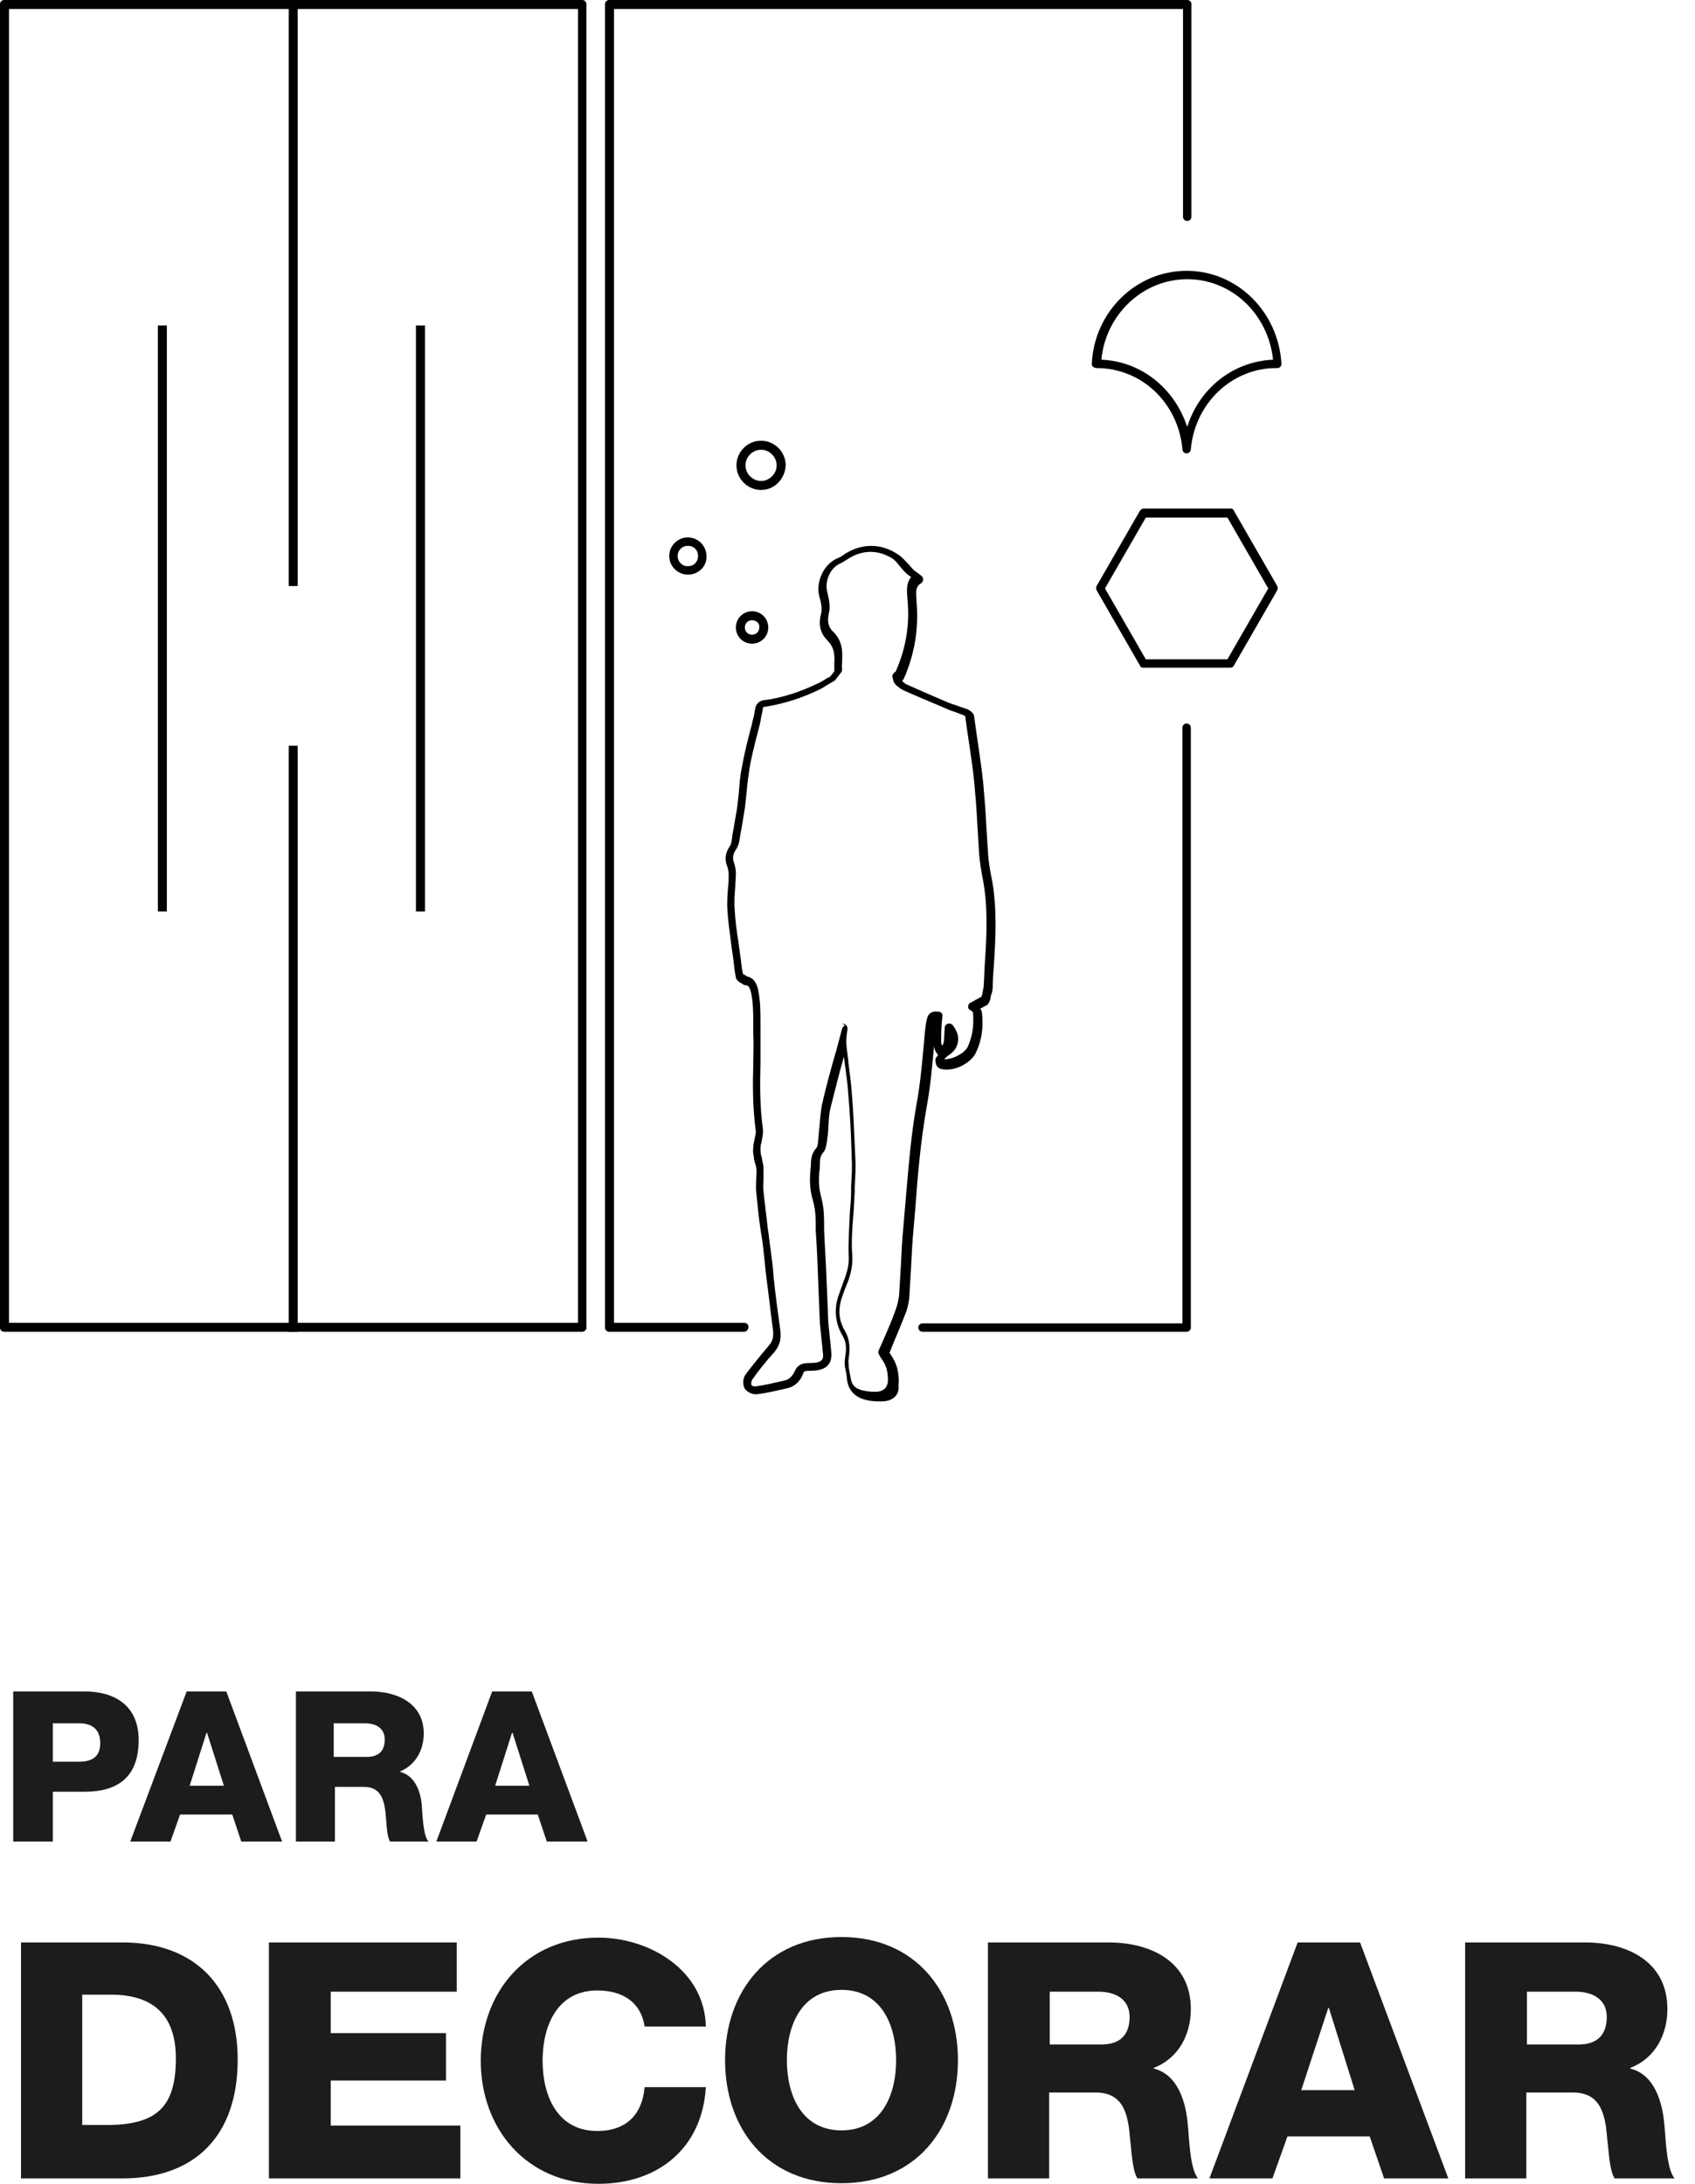<?xml version="1.0" encoding="utf-8"?>
<!-- Generator: Adobe Illustrator 24.2.1, SVG Export Plug-In . SVG Version: 6.00 Build 0)  -->
<svg version="1.1" id="Camada_1" xmlns="http://www.w3.org/2000/svg" xmlns:xlink="http://www.w3.org/1999/xlink" x="0px" y="0px"
	 viewBox="0 0 282.4 363.7" style="enable-background:new 0 0 282.4 363.7;" xml:space="preserve">
<style type="text/css">
	.st0{fill:#1C1C1C;}
</style>
<g>
	<g>
		<path class="st0" d="M2.2,281.7h11.9c4.7,0,9,2.1,9,8.1c0,6.2-3.5,8.6-9,8.6H8.8v8.3H2.2V281.7z M8.8,293.4h4.4
			c2.1,0,3.5-0.8,3.5-3.1c0-2.4-1.5-3.3-3.5-3.3H8.8V293.4z"/>
		<path class="st0" d="M31.1,281.7h6.6l9.3,25h-6.8l-1.5-4.5H30l-1.6,4.5h-6.7L31.1,281.7z M31.6,297.4h5.7l-2.8-8.8h-0.1
			L31.6,297.4z"/>
		<path class="st0" d="M49.1,281.7h12.7c4.4,0,8.8,2,8.8,7c0,2.7-1.3,5.2-3.9,6.3v0.1c2.6,0.7,3.5,3.6,3.6,6
			c0.1,1.1,0.2,4.7,1.1,5.6H65c-0.6-0.9-0.6-3.3-0.7-4c-0.2-2.5-0.6-5.1-3.6-5.1h-4.9v9.1h-6.5v-25H49.1z M55.6,292.6h5.5
			c2,0,3-1,3-2.9s-1.5-2.7-3.3-2.7h-5.2V292.6z"/>
		<path class="st0" d="M82,281.7h6.6l9.3,25h-6.8l-1.5-4.5H81l-1.6,4.5h-6.7L82,281.7z M82.5,297.4h5.7l-2.8-8.8h-0.1L82.5,297.4z"
			/>
		<path class="st0" d="M3.5,323.5h16.9c12,0,19.2,7.3,19.2,19.5c0,12.9-7.3,19.8-19.2,19.8H3.5V323.5z M13.7,353.9h4.8
			c7.8-0.2,10.8-3.2,10.8-11.1c0-7.2-3.8-10.6-10.8-10.6h-4.8V353.9z"/>
		<path class="st0" d="M44.8,323.5h31.3v8.2h-21v6.9h19.2v7.9H55.1v7.5h21.6v8.8H44.8V323.5z"/>
		<path class="st0" d="M107.4,337.5c-0.6-4-3.6-6-7.9-6c-6.6,0-9.1,5.8-9.1,11.7c0,5.9,2.5,11.7,9.1,11.7c4.8,0,7.5-2.7,7.9-7.3
			h10.2c-0.6,10.2-8,16.1-17.9,16.1c-11.9,0-19.6-9.1-19.6-20.5s7.6-20.5,19.6-20.5c8.5,0,17.7,5.4,17.9,14.8L107.4,337.5
			L107.4,337.5z"/>
		<path class="st0" d="M140.2,322.6c12.3,0,19.4,9.1,19.4,20.5s-7,20.5-19.4,20.5s-19.4-9.1-19.4-20.5
			C120.8,331.7,127.9,322.6,140.2,322.6z M140.2,354.8c6.6,0,9.1-5.8,9.1-11.7c0-5.9-2.5-11.7-9.1-11.7s-9.1,5.8-9.1,11.7
			C131.1,349,133.6,354.8,140.2,354.8z"/>
		<path class="st0" d="M164.7,323.5h20c6.9,0,13.7,3.1,13.7,11.1c0,4.2-2,8.2-6.2,9.8v0.1c4.1,1,5.4,5.7,5.7,9.4
			c0.2,1.7,0.3,7.3,1.7,8.9h-10.1c-0.9-1.4-1-5.1-1.2-6.3c-0.3-4-0.9-8-5.7-8h-7.8v14.3h-10.2v-39.3H164.7z M174.9,340.5h8.6
			c3.1,0,4.7-1.6,4.7-4.6c0-2.9-2.3-4.2-5.2-4.2h-8.1V340.5z"/>
		<path class="st0" d="M216.2,323.5h10.4l14.7,39.3h-10.7l-2.4-7h-13.7l-2.5,7h-10.5L216.2,323.5z M216.8,348.1h8.9l-4.3-13.7h-0.1
			L216.8,348.1z"/>
		<path class="st0" d="M244.1,323.5h20c6.9,0,13.7,3.1,13.7,11.1c0,4.2-2,8.2-6.2,9.8v0.1c4.1,1,5.4,5.7,5.7,9.4
			c0.2,1.7,0.3,7.3,1.7,8.9h-10c-0.9-1.4-1-5.1-1.2-6.3c-0.3-4-0.9-8-5.7-8h-7.8v14.3h-10.2V323.5L244.1,323.5z M254.4,340.5h8.6
			c3.1,0,4.7-1.6,4.7-4.6c0-2.9-2.3-4.2-5.2-4.2h-8.1V340.5z"/>
	</g>
	<g>
		<g>
			<path d="M197.7,221.8h-44c-0.4,0-0.7-0.3-0.7-0.7s0.3-0.7,0.7-0.7H197v-99.2c0-0.4,0.3-0.7,0.7-0.7s0.7,0.3,0.7,0.7V221
				C198.5,221.4,198.1,221.8,197.7,221.8z"/>
		</g>
		<g>
			<path d="M97,221.8H0.7c-0.4,0-0.7-0.3-0.7-0.7V0.7C0,0.3,0.3,0,0.7,0H97c0.4,0,0.7,0.3,0.7,0.7V221
				C97.8,221.4,97.4,221.8,97,221.8z M1.5,220.3h94.8V1.5H1.5V220.3z"/>
		</g>
		<g>
			<path d="M205,111.2h-14.5c-0.3,0-0.5-0.1-0.6-0.4l-7.2-12.5c-0.1-0.2-0.1-0.5,0-0.7l7.2-12.5c0.1-0.2,0.4-0.4,0.6-0.4H205
				c0.3,0,0.5,0.1,0.6,0.4l7.2,12.5c0.1,0.2,0.1,0.5,0,0.7l-7.2,12.5C205.5,111.1,205.2,111.2,205,111.2z M190.9,109.8h13.6
				l6.8-11.8l-6.8-11.8h-13.6L184.1,98L190.9,109.8z"/>
		</g>
		<g>
			<rect x="26.3" y="54.2" width="1.5" height="97.6"/>
		</g>
		<g>
			<rect x="69.3" y="54.2" width="1.5" height="97.6"/>
		</g>
		<g>
			<rect x="48.1" y="124.2" width="1.5" height="97.6"/>
		</g>
		<g>
			<rect x="48.1" y="0" width="1.5" height="97.6"/>
		</g>
		<g>
			<path d="M124,221.8h-22.5c-0.4,0-0.7-0.3-0.7-0.7V0.7c0-0.4,0.3-0.7,0.7-0.7h96.3c0.4,0,0.7,0.3,0.7,0.7v35.4
				c0,0.4-0.3,0.7-0.7,0.7s-0.7-0.3-0.7-0.7V1.5h-94.8v218.8H124c0.4,0,0.7,0.3,0.7,0.7S124.4,221.8,124,221.8z"/>
		</g>
		<g>
			<path d="M146.8,233.4c-0.1,0-0.1,0-0.2,0c-1,0-2.1-0.1-3.1-0.5c-1.5-0.6-2.3-1.8-2.4-3.4c0-0.3-0.1-0.5-0.1-0.8
				c-0.1-0.3-0.1-0.6-0.2-0.9c-0.1-0.5-0.1-1.1,0-1.7c0.2-1.3,0.3-2.4-0.4-3.6c-1.3-2.2-1.5-4.6-0.6-7l0.5-1.4
				c0.6-1.6,1.2-3.1,1.1-4.8c-0.1-2.5,0.1-5,0.2-7.4c0.1-1.1,0.2-2.3,0.2-3.4v-1c0.1-1.5,0.2-3.1,0.1-4.7c-0.1-4.1-0.3-7.6-0.6-10.9
				c-0.1-1.5-0.3-3-0.5-4.4c-0.1-0.5-0.1-1-0.2-1.5c-0.8,2.8-1.5,5.6-2.2,8.4c-0.3,1.1-0.3,2.2-0.4,3.4c0,0.7-0.1,1.4-0.2,2.1
				c-0.1,0.7-0.2,1.6-0.7,2.1c-0.4,0.5-0.5,1-0.5,1.8c0,0.5,0,0.9-0.1,1.4c-0.1,1.2-0.1,2.6,0.3,4.1c0.4,1.4,0.5,2.9,0.5,4.3
				c0,0.4,0,0.7,0,1.1c0.1,2.7,0.3,5.4,0.4,8.1c0.1,2.5,0.2,4.9,0.3,7.4c0.1,1,0.2,2,0.3,3c0.1,0.6,0.1,1.3,0.2,1.9
				c0.1,1-0.1,1.8-0.6,2.3c-0.7,0.8-2,0.9-3.1,0.9c-0.8,0-0.9,0.1-1,0.5c-0.5,1.3-1.4,2.1-2.6,2.4c-1.8,0.4-3.4,0.8-5.1,1
				c-0.7,0.1-1.8-0.4-2.1-1.1c-0.3-0.7-0.2-1.7,0.3-2.3c1.3-1.7,2.6-3.3,3.8-4.7c0.6-0.7,0.8-1.4,0.7-2.5c-0.4-2.9-0.7-5.8-1.1-8.7
				c-0.2-1.5-0.3-3.1-0.5-4.6c-0.1-1.2-0.3-2.4-0.5-3.6c-0.3-2-0.5-4.1-0.7-6.1c-0.1-0.8,0-1.7,0-2.4c0-0.5,0.1-1.1,0-1.6
				c0-0.3-0.1-0.6-0.2-0.9c-0.1-0.2-0.1-0.5-0.2-0.7v-0.3c-0.1-0.5-0.2-1-0.1-1.6c0-0.4,0.1-0.9,0.2-1.3c0.1-0.6,0.3-1.1,0.2-1.6
				c-0.5-3.7-0.5-7.5-0.4-11.1c0-1.7,0.1-3.3,0-5c0-0.5,0-1,0-1.5c0-1.8,0-3.7-0.4-5.4c-0.2-0.8-0.5-1.1-0.7-1.1s-0.3,0-0.5-0.1
				c-0.1-0.1-0.2-0.1-0.3-0.2c-0.4-0.2-0.9-0.5-1-1c-0.2-1-0.3-1.9-0.4-2.9l-0.1-0.7c-0.1-0.7-0.2-1.4-0.3-2.1
				c-0.2-1.8-0.5-3.6-0.6-5.4c-0.1-1.3,0-2.6,0.1-3.9c0.1-0.7,0.1-1.5,0.1-2.2c0-0.4-0.1-0.9-0.2-1.2c-0.5-1.2-0.4-2.3,0.4-3.5
				c0.3-0.4,0.3-1,0.4-1.6c0-0.2,0.1-0.5,0.1-0.7l0.1-0.5c0.2-1.2,0.4-2.3,0.6-3.5c0.1-0.9,0.2-1.7,0.3-2.6c0.1-1.4,0.2-2.8,0.5-4.2
				c0.3-1.7,0.7-3.4,1.1-5c0.2-0.8,0.4-1.5,0.6-2.3l0.1-0.5c0.2-0.6,0.3-1.3,0.4-1.9c0.2-1.3,1.3-1.5,1.6-1.5c3-0.4,6-1.4,8.9-2.8
				c0.5-0.2,0.9-0.5,1.4-0.8l0.6-0.3l0.7-0.9c0-0.4,0-0.7,0-1v-0.4c0.1-1.6-0.1-2.7-1.2-3.8c-1.1-1.1-1.5-2.6-1-4.4
				c0.2-0.8,0-1.9-0.3-2.9c-0.6-2.2,0.6-5.4,3.2-6.4c0.2-0.1,0.5-0.2,0.7-0.4c3-2.1,6.4-2.1,9.3-0.1c0.6,0.4,1.1,1,1.6,1.5
				c0.3,0.3,0.5,0.6,0.8,0.9s0.6,0.5,0.9,0.7l0.5,0.4c0.2,0.1,0.3,0.4,0.3,0.6s-0.1,0.5-0.3,0.6c-1,0.6-0.9,1.4-0.8,2.9v0.2
				c0.4,4.4-0.3,8.7-2.1,12.8c-0.1,0.2-0.2,0.3-0.3,0.4l0.1,0.1c0.3,0.3,0.6,0.5,0.9,0.6c2,0.9,4.1,1.8,6.2,2.7
				c0.6,0.3,1.3,0.5,1.9,0.7c0.6,0.2,1.1,0.4,1.7,0.6c0.1,0,1.1,0.5,1.2,1.2l0.3,2.2c0.4,2.9,0.9,5.9,1.2,8.8
				c0.2,2.3,0.4,4.6,0.5,6.8c0.1,1.6,0.2,3.2,0.3,4.8c0.1,1.7,0.4,3.4,0.7,4.8l0,0c0.8,4.6,0.6,9.3,0.3,13.8
				c-0.1,1.2-0.2,2.5-0.2,3.7c0,0.6-0.1,1.1-0.3,1.6l-0.1,0.5c0,0.2-0.1,0.4-0.2,0.6c-0.1,0.2-0.2,0.4-0.4,0.5l-1.1,0.6
				c0.2,0.2,0.3,0.5,0.3,0.7c0.3,2.5-0.1,4.7-1,6.6c-0.9,1.9-3.9,3.3-5.9,2.7c-0.5-0.1-0.8-0.7-0.8-1c-0.1-0.4-0.1-0.7,0.1-0.9
				c0.1-0.1,0.2-0.3,0.3-0.4c-0.4-0.4-0.7-1.1-0.7-1.6c0,0.1,0,0.2,0,0.3c-0.3,3.3-0.6,6.6-1.2,9.9c-1,5.6-1.5,11.3-1.9,16.9
				l-0.3,3.5c-0.2,2.1-0.3,4.1-0.4,6.2c-0.1,1.7-0.2,3.4-0.3,5.1c-0.1,1-0.3,2-0.7,2.9c-0.6,1.6-1.3,3.2-2,4.9l-0.6,1.5
				c0.1,0.1,0.1,0.2,0.2,0.3c0.4,0.6,0.8,1.3,1,2c0.3,1,0.4,2.1,0.3,3.1C149.9,232.4,148.7,233.4,146.8,233.4z M140.4,170.5
				c0.1,0,0.3,0,0.4,0.1c0.2,0.1,0.4,0.4,0.4,0.7s-0.1,0.6-0.1,0.9c-0.1,0.6-0.1,1.1-0.1,1.6c0.1,1.2,0.3,2.4,0.4,3.6
				c0.2,1.5,0.4,3,0.5,4.5c0.3,3.3,0.4,6.8,0.6,10.9c0.1,1.6,0,3.2-0.1,4.8v1c-0.1,1.1-0.1,2.3-0.2,3.4c-0.2,2.4-0.4,4.8-0.2,7.2
				c0.1,2.1-0.5,3.8-1.2,5.4l-0.5,1.4c-0.7,2-0.6,3.9,0.5,5.7c0.9,1.6,0.8,3.1,0.6,4.5c-0.1,0.5,0,0.9,0,1.4c0,0.2,0.1,0.5,0.1,0.7
				c0.1,0.3,0.1,0.7,0.2,1c0.1,1.1,0.6,1.8,1.5,2.1c0.8,0.3,1.8,0.4,2.6,0.4c1.2,0,1.9-0.5,2.1-1.5c0.1-0.7,0-1.6-0.2-2.4
				c-0.2-0.6-0.5-1.2-0.9-1.7c-0.1-0.2-0.3-0.5-0.4-0.7c-0.1-0.2-0.1-0.4,0-0.6l0.8-1.8c0.7-1.6,1.4-3.2,2-4.9
				c0.3-0.8,0.5-1.7,0.6-2.5c0.1-1.7,0.2-3.4,0.3-5.1c0.1-2.1,0.2-4.2,0.4-6.2l0.3-3.5c0.5-5.6,0.9-11.4,1.9-17
				c0.6-3.2,0.9-6.6,1.2-9.8c0.1-1.3,0.2-2.5,0.4-3.8c0.1-0.5,0.2-1.1,0.6-1.5c0.4-0.3,0.8-0.4,1.5-0.3c0.4,0,0.7,0.4,0.6,0.8
				l-0.1,1.2c-0.1,1-0.1,2.1-0.1,3.1c0,0.2,0.1,0.4,0.2,0.6c0-0.1,0.1-0.2,0.2-0.5c0.1-0.3,0.1-0.6,0.1-0.9l0.1-1.7
				c0-0.3,0.2-0.5,0.5-0.6s0.6,0,0.8,0.2c0.7,0.9,1.1,1.9,0.9,2.8c-0.1,0.9-0.7,1.7-1.5,2.2c-0.3,0.2-0.6,0.5-0.8,0.7
				c1.3,0.1,3.3-0.9,3.9-2c0.8-1.7,1.1-3.6,0.9-5.8c0-0.1-0.2-0.2-0.3-0.3c-0.3-0.1-0.5-0.3-0.5-0.6s0.1-0.6,0.4-0.7l1.8-1
				c0-0.1,0-0.1,0.1-0.2l0.1-0.5c0.1-0.5,0.2-0.9,0.2-1.4c0.1-1.3,0.1-2.5,0.2-3.8c0.3-4.4,0.5-9-0.3-13.4l0,0
				c-0.3-1.5-0.6-3.2-0.7-5c-0.1-1.6-0.2-3.2-0.3-4.9c-0.1-2.2-0.3-4.5-0.5-6.7c-0.3-2.9-0.8-5.9-1.2-8.7l-0.3-2.2
				c0,0.1-0.1,0-0.3-0.1c-0.5-0.2-1.1-0.4-1.6-0.6c-0.7-0.2-1.3-0.5-2-0.8c-2.1-0.9-4.3-1.8-6.3-2.7c-0.5-0.2-0.8-0.5-1.2-0.8
				l-0.2-0.2c-0.1-0.1-0.2-0.3-0.3-0.4l-0.2-0.8c-0.1-0.3,0.1-0.6,0.3-0.8c0.1-0.1,0.2-0.1,0.2-0.1c1.7-3.8,2.4-7.8,2-12
				c-0.1-1.3-0.3-2.7,0.6-3.8c-0.3-0.2-0.6-0.4-0.9-0.7c-0.3-0.3-0.6-0.6-0.9-1c-0.4-0.5-0.8-1-1.2-1.3c-2.4-1.6-5.2-1.6-7.7,0.1
				c-0.3,0.2-0.7,0.4-1,0.6c-1.8,0.7-2.7,3-2.3,4.7c0.3,1.2,0.6,2.5,0.3,3.6c-0.3,1.3-0.1,2.3,0.6,3c1.6,1.5,1.7,3.2,1.6,4.9
				c0,0.1,0,0.3,0,0.4c0,0.3-0.1,0.6,0,0.8c0,0.2,0,0.6-0.1,0.7l-1,1.3c-0.1,0.1-0.1,0.1-0.2,0.2l-0.7,0.4c-0.5,0.3-1,0.6-1.5,0.9
				c-3,1.5-6.1,2.5-9.3,3c-0.3,0-0.4,0.1-0.4,0.3c-0.1,0.7-0.3,1.4-0.4,2.1l-0.1,0.5c-0.2,0.8-0.4,1.6-0.6,2.3
				c-0.4,1.6-0.8,3.2-1.1,4.9c-0.2,1.3-0.4,2.7-0.5,4.1c-0.1,0.9-0.2,1.8-0.3,2.7c-0.2,1.2-0.4,2.4-0.6,3.6l-0.1,0.5
				c0,0.2-0.1,0.4-0.1,0.6c-0.1,0.7-0.2,1.5-0.7,2.2c-0.5,0.8-0.6,1.4-0.3,2.2c0.2,0.6,0.3,1.2,0.3,1.8c0,0.7-0.1,1.5-0.1,2.2
				c-0.1,1.3-0.2,2.5-0.1,3.7c0.1,1.8,0.3,3.5,0.6,5.3c0.1,0.7,0.2,1.4,0.3,2.2l0.1,0.7c0.1,0.9,0.2,1.8,0.4,2.7
				c0-0.1,0.2,0,0.3,0.1c0.1,0,0.2,0.1,0.3,0.2c0.5,0.1,1.5,0.4,1.9,2.2c0.4,1.9,0.4,3.8,0.4,5.7c0,0.5,0,1,0,1.5c0,1.7,0,3.4,0,5.1
				c-0.1,3.6-0.1,7.3,0.4,10.9c0.1,0.7-0.1,1.4-0.2,2.1c-0.1,0.4-0.2,0.7-0.2,1.1c0,0.3,0,0.8,0.1,1.2l0.1,0.3
				c0,0.2,0.1,0.4,0.1,0.6c0.1,0.4,0.2,0.8,0.2,1.2c0,0.6,0,1.1,0,1.7c0,0.8-0.1,1.5,0,2.2c0.2,2,0.5,4.1,0.7,6.1
				c0.2,1.2,0.3,2.4,0.5,3.7c0.2,1.5,0.4,3.1,0.5,4.6c0.3,2.9,0.7,5.8,1.1,8.7c0.2,1.5-0.1,2.6-1,3.7c-1.2,1.3-2.5,2.9-3.7,4.6
				c-0.1,0.2-0.2,0.6-0.1,0.9c0.1,0.1,0.3,0.2,0.6,0.2c1.6-0.2,3.2-0.6,5-1c0.7-0.2,1.2-0.7,1.6-1.5c0.5-1.2,1.4-1.4,2.4-1.4
				c1.1,0,1.8-0.1,2.1-0.5c0.2-0.2,0.3-0.6,0.2-1.2c-0.1-0.6-0.1-1.3-0.2-1.9c-0.1-1-0.2-2-0.3-3c-0.1-2.5-0.2-4.9-0.3-7.4
				c-0.1-2.7-0.2-5.4-0.4-8.1c0-0.4,0-0.7,0-1.1c0-1.4-0.1-2.7-0.5-4c-0.5-1.7-0.5-3.3-0.4-4.6c0-0.4,0.1-0.8,0.1-1.2
				c0-0.9,0.1-1.9,0.9-2.8c0.2-0.2,0.3-0.8,0.3-1.2c0.1-0.7,0.1-1.4,0.2-2.1c0.1-1.2,0.2-2.4,0.4-3.7c0.7-3.2,1.6-6.4,2.5-9.5
				l0.9-3.4c0.1-0.2,0.3-0.5,0.5-0.6C140.2,170.5,140.3,170.5,140.4,170.5z M157.7,174.4L157.7,174.4L157.7,174.4z"/>
		</g>
		<g>
			<path d="M125.3,107.2c-1.5,0-2.7-1.2-2.7-2.7s1.2-2.7,2.7-2.7s2.7,1.2,2.7,2.7S126.8,107.2,125.3,107.2z M125.3,103.3
				c-0.7,0-1.2,0.5-1.2,1.2s0.5,1.2,1.2,1.2s1.2-0.5,1.2-1.2C126.6,103.8,126,103.3,125.3,103.3z M114.6,95.7
				c-1.7,0-3.1-1.4-3.1-3.1s1.4-3.1,3.1-3.1s3.1,1.4,3.1,3.1C117.8,94.3,116.4,95.7,114.6,95.7z M114.6,90.9c-0.9,0-1.7,0.7-1.7,1.7
				c0,0.9,0.7,1.7,1.7,1.7s1.7-0.7,1.7-1.7C116.3,91.6,115.6,90.9,114.6,90.9z M126.8,81.6c-2.2,0-4.1-1.8-4.1-4.1
				c0-2.2,1.8-4.1,4.1-4.1c2.2,0,4.1,1.8,4.1,4.1C130.8,79.8,129,81.6,126.8,81.6z M126.8,74.9c-1.4,0-2.6,1.2-2.6,2.6
				s1.2,2.6,2.6,2.6c1.4,0,2.6-1.2,2.6-2.6C129.4,76.1,128.2,74.9,126.8,74.9z"/>
		</g>
		<g>
			<path d="M197.7,75.5L197.7,75.5c-0.4,0-0.7-0.3-0.7-0.7c-0.7-7.7-6.8-13.5-14.3-13.5c-0.2,0-0.4-0.1-0.6-0.2
				c-0.1-0.1-0.2-0.3-0.2-0.5c0.4-8.7,7.4-15.5,15.8-15.5c8.4,0,15.3,6.8,15.8,15.5c0,0.2-0.1,0.4-0.2,0.5c-0.2,0.2-0.4,0.2-0.7,0.2
				c-7.3,0-13.5,5.8-14.2,13.5C198.4,75.2,198.1,75.5,197.7,75.5z M183.5,59.9c6.7,0.3,12.2,4.8,14.3,11.2c2-6.4,7.6-10.9,14.3-11.2
				c-0.8-7.6-6.9-13.4-14.3-13.4S184.2,52.4,183.5,59.9z"/>
		</g>
	</g>
</g>
</svg>
